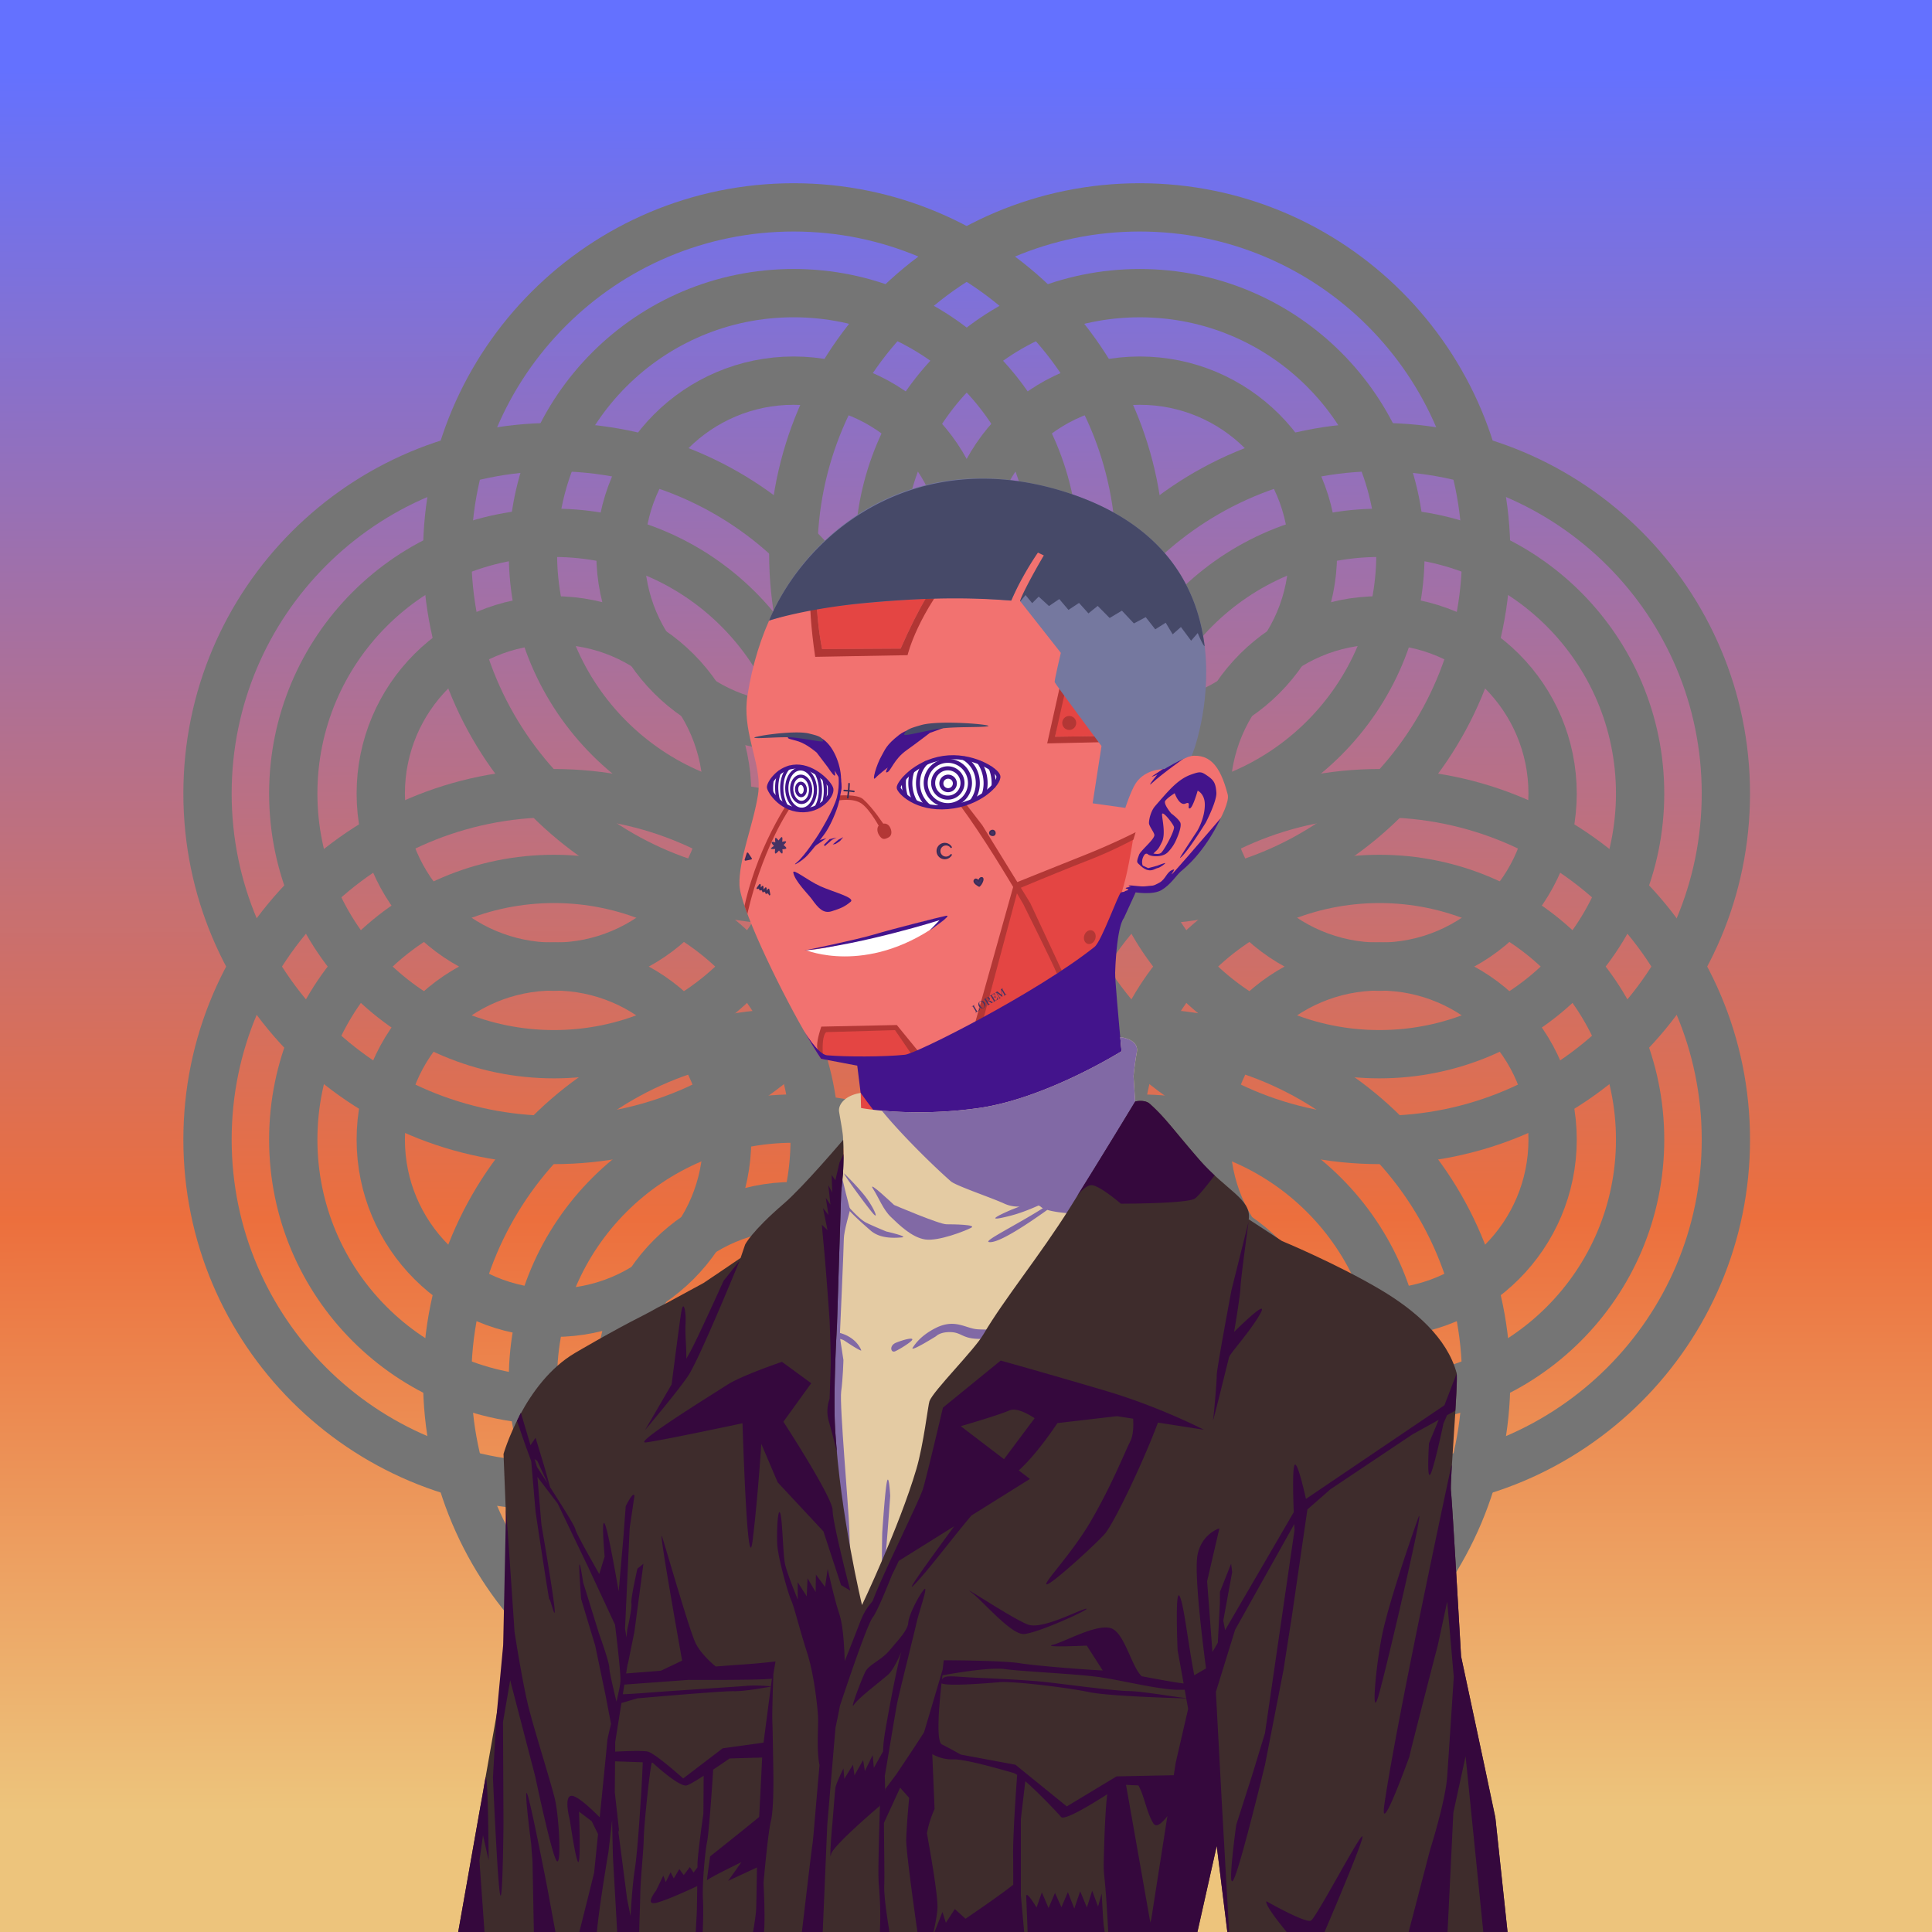 <svg xmlns="http://www.w3.org/2000/svg" viewBox="0 0 2400 2400"><rect x="0" y="0" width="2400" height="2400" fill="#333333" stroke="none"/><g id="bg"><g id="Morning"><defs><linearGradient id="skyback-linear-gradient" x1="2990.24" x2="2985.89" y1="-1523.56" y2="641.41" gradientTransform="matrix(-1 0 0 1 4188 1608)" gradientUnits="userSpaceOnUse"><stop id="skyback-c1" offset="0" stop-color="#6471ff"/><stop id="skyback-c2" offset=".66" stop-color="#ec6f3d"/><stop id="skyback-c3" offset="1" stop-color="#edc47c"/></linearGradient></defs><path d="M0 0h2400v2400H0V0Z" style="fill:url(#skyback-linear-gradient)"/></g><g id="C10" style="mix-blend-mode:hard-light"><path d="M257.77 1415.66c0-237.69 192.68-430.37 430.37-430.37s430.37 192.68 430.37 430.37S925.82 1846 688.14 1846s-430.37-192.66-430.37-430.34Z" style="fill:#12ddaa;fill-opacity:0;stroke:#757575;stroke-linecap:round;stroke-linejoin:round;stroke-width:60px"/><path d="M257.77 985.74c0-237.68 192.68-430.37 430.37-430.37s430.37 192.69 430.37 430.37-192.69 430.37-430.37 430.37-430.37-192.68-430.37-430.37ZM1283.2 1415.66c0-237.69 192.68-430.37 430.37-430.37s430.37 192.68 430.37 430.37S1951.25 1846 1713.57 1846s-430.37-192.66-430.37-430.34Z" style="fill:#12ddaa;fill-opacity:0;stroke:#757575;stroke-linecap:round;stroke-linejoin:round;stroke-width:60px"/><path d="M1283.2 985.74c0-237.68 192.68-430.37 430.37-430.37s430.37 192.69 430.37 430.37-192.69 430.37-430.37 430.37-430.37-192.68-430.37-430.37ZM364.3 1415.66c0-178.86 145-323.84 323.84-323.84S1012 1236.8 1012 1415.66 867 1739.5 688.14 1739.5 364.3 1594.51 364.3 1415.66Z" style="fill:#12ddaa;fill-opacity:0;stroke:#757575;stroke-linecap:round;stroke-linejoin:round;stroke-width:60px"/><path d="M364.3 985.74c0-178.85 145-323.84 323.84-323.84S1012 806.89 1012 985.74s-145 323.84-323.84 323.84S364.3 1164.6 364.3 985.74ZM1389.72 1415.66c0-178.86 145-323.84 323.85-323.84s323.84 145 323.84 323.84-145 323.84-323.84 323.84-323.85-144.99-323.85-323.84Z" style="fill:#12ddaa;fill-opacity:0;stroke:#757575;stroke-linecap:round;stroke-linejoin:round;stroke-width:60px"/><path d="M1389.72 985.74c0-178.85 145-323.84 323.85-323.84s323.84 145 323.84 323.84-145 323.84-323.84 323.84-323.85-144.98-323.85-323.84ZM473 1415.66c0-118.82 96.32-215.14 215.14-215.14s215.13 96.32 215.13 215.14-96.27 215.13-215.13 215.13S473 1534.47 473 1415.66Z" style="fill:#12ddaa;fill-opacity:0;stroke:#757575;stroke-linecap:round;stroke-linejoin:round;stroke-width:60px"/><path d="M473 985.74c0-118.81 96.32-215.13 215.14-215.13s215.13 96.32 215.13 215.13-96.27 215.14-215.13 215.14S473 1104.56 473 985.74ZM1498.43 1415.66c0-118.82 96.32-215.14 215.14-215.14s215.13 96.32 215.13 215.14-96.32 215.13-215.13 215.13-215.14-96.32-215.14-215.13Z" style="fill:#12ddaa;fill-opacity:0;stroke:#757575;stroke-linecap:round;stroke-linejoin:round;stroke-width:60px"/><path d="M1498.43 985.74c0-118.81 96.32-215.13 215.14-215.13s215.13 96.32 215.13 215.13-96.32 215.14-215.13 215.14-215.14-96.32-215.14-215.14ZM1415.81 2143.79c-237.69 0-430.37-192.69-430.37-430.38S1178.12 1283 1415.81 1283s430.37 192.69 430.37 430.37-192.68 430.42-430.37 430.42Z" style="fill:#12ddaa;fill-opacity:0;stroke:#757575;stroke-linecap:round;stroke-linejoin:round;stroke-width:60px"/><path d="M985.89 2143.79c-237.68 0-430.37-192.69-430.37-430.38S748.21 1283 985.89 1283s430.37 192.69 430.37 430.37-192.68 430.42-430.37 430.42ZM1415.81 1118.36c-237.69 0-430.37-192.69-430.37-430.38s192.68-430.37 430.37-430.37S1846.18 450.3 1846.18 688s-192.68 430.36-430.37 430.36Z" style="fill:#12ddaa;fill-opacity:0;stroke:#757575;stroke-linecap:round;stroke-linejoin:round;stroke-width:60px"/><path d="M985.89 1118.36c-237.68 0-430.37-192.69-430.37-430.38s192.69-430.37 430.37-430.37S1416.26 450.3 1416.26 688s-192.68 430.36-430.37 430.36ZM1415.81 2037.26c-178.85 0-323.84-145-323.84-323.85s145-323.84 323.84-323.84 323.84 145 323.84 323.84-144.99 323.85-323.84 323.85Z" style="fill:#12ddaa;fill-opacity:0;stroke:#757575;stroke-linecap:round;stroke-linejoin:round;stroke-width:60px"/><path d="M985.89 2037.26c-178.85 0-323.84-145-323.84-323.85s145-323.84 323.84-323.84 323.85 145 323.85 323.84-144.99 323.85-323.85 323.85ZM1415.81 1011.83C1237 1011.83 1092 866.84 1092 688s145-323.84 323.84-323.84 323.84 145 323.84 323.84-145.02 323.83-323.87 323.83Z" style="fill:#12ddaa;fill-opacity:0;stroke:#757575;stroke-linecap:round;stroke-linejoin:round;stroke-width:60px"/><path d="M985.89 1011.83c-178.85 0-323.84-145-323.84-323.85S807 364.14 985.89 364.14s323.85 145 323.85 323.84-144.99 323.85-323.85 323.85ZM1415.81 1928.55c-118.82 0-215.14-96.32-215.14-215.14s96.32-215.13 215.14-215.13 215.13 96.32 215.13 215.13-96.32 215.14-215.13 215.14Z" style="fill:#12ddaa;fill-opacity:0;stroke:#757575;stroke-linecap:round;stroke-linejoin:round;stroke-width:60px"/><path d="M985.89 1928.55c-118.81 0-215.13-96.32-215.13-215.14s96.32-215.13 215.13-215.13S1201 1594.6 1201 1713.41s-96.29 215.14-215.11 215.14ZM1415.81 903.12c-118.82 0-215.14-96.32-215.14-215.14s96.33-215.13 215.14-215.13 215.13 96.32 215.13 215.15-96.32 215.12-215.13 215.12Z" style="fill:#12ddaa;fill-opacity:0;stroke:#757575;stroke-linecap:round;stroke-linejoin:round;stroke-width:60px"/><path d="M985.89 903.12c-118.81 0-215.13-96.32-215.13-215.14s96.32-215.13 215.13-215.13S1201 569.17 1201 688s-96.29 215.12-215.11 215.12Z" style="fill:#12ddaa;fill-opacity:0;stroke:#757575;stroke-linecap:round;stroke-linejoin:round;stroke-width:60px"/></g></g><g id="person"><g id="Layer_1" data-name="Layer 1"><g id="DR02"><path d="M1233.75 607.69c-9.3-.15-18.39 0-27.19.06C1054 609.23 953 710.53 928.59 863.47c-3.41 21.35.1 40.92 4.44 59.44 5.31 22.61 11.86 43.67 8.56 64.56-6 38-24 80-23 112 .82 26 45.49 120.52 79.82 180.59 7.89 13.82 15.41 26.41 21.53 35.25l48.31 7.13s3.5 135.37 3.34 135.94c-2.62 9.82-27.16 19.71-59.62 51.09s-94.09 72.45-154.56 120.65c0 0-126.43 43.22-176.69 93.47s-32.18 256.78-33.75 325.1L594.38 2400h868.24l5.22-138.16 18.57-185 60.31 323.16h291.34l-61.65-415.12s29.47-306.6-35.53-353.6-153.47-66.4-153.47-66.4-106.63-68.76-124.47-87.35-59.47-52.72-59.47-52.72-4.86-42.31-11.19-104.62c-4.4-43.32-7.9-87.2-7-111.75 2.19-59.87.73-65.6 26-100.63 0 0 18.17 2.15 28.25-1.22s21.42-20.85 27.91-25.56c23-16.69 61.85-77.88 57.68-94-9.65-37.25-23.46-53.11-51.74-46.9 0 0 111.09-202.84-153.26-316.88-28.81-12.4-58.48-15.13-86.37-15.56Z" style="fill:#f27270"/><path d="M883.39 2335.27c-4.91 6.13 2.23-27.37 35.35-40.62 17.36-6.94 21.28-12.26 30.08-17.06 12.14-6.63 27-11.47 39.84-10.85 22.74 1.1-47.89 26.07-69.92 34.33s-29.85 27.31-35.35 34.2ZM1100.81 2266.41c-.88-.07-1.39.06-1.5.4-1.73 5.4 67.82 33.56 109.38 57.1 9.73 5.51-2.89 50.22 2.56 76.09h31.69c-8.7-36.85-15-73.54-22.13-79.34-12.14-9.87-106.81-53.31-120-54.25ZM1035.62 2318.22a4 4 0 0 0-1.24 1.81c-5.91 12.77-13 56.26-20.85 80h20.22c2.75-26.65 6.49-84.24 1.87-81.81Z" style="fill:#43148c"/><path d="M1471 744.31s-67.4 27.64-89 38.76c-26.79 13.8-52.07 26.21-52.07 26.21l-19.37 105.88 174-2.47c11.98-35.84 24.37-101.88-13.56-168.38ZM1775.44 1717.25c-10.44-8.53-27.69-18.75-49.63-17.06-36.66 2.82-156.29 91.47-147.12 215.56s92.72 125 120.22 125c22.4 0 66.68-33.47 79.34-43.38l-1.84-12.46s15.33-161.12-.97-267.66ZM653.31 1793c-13.2 75.71-6.74 184.12-6.4 240.34 19.08-16.62 35.78-47 40.28-102.56 4.32-53.55-11.78-100.9-33.88-137.78ZM1090.31 1837.34c-85.59 1.85-165.11 74.45-173.56 167.57-9 99.31 36.86 198 128.72 206.31s184.17-71.53 193.19-170.84c8.5-93.71-39.3-194.13-131.16-202.47a154.52 154.52 0 0 0-17.19-.57ZM1324.29 1076.41c-14.48.45-60.1 24.37-60.1 24.37l-13.53 46.44-21.07 76-15.8 54-75 36.36-25.87-36.5-92.72 1.72-1.25 15.53-1 18c.6.9 1.33 2.14 1.91 3l48.31 7.13s3.5 135.37 3.34 135.94c-2.62 9.82-27.16 19.71-59.62 51.09-12.22 11.81-29.44 25.38-48.31 39.81l16.42 69.23 18.31 116.38 205 2.9 108.18-105.37 182.81-130.38c-14.34-10.27-26.42-19.4-31.34-24.53-17.85-18.59-59.47-52.72-59.47-52.72s-4.86-42.31-11.19-104.62c-4.4-43.32-11.27-86.85-10.38-111.4 1.83-49.87-3.52-75.07 10.8-98 0 0 4.16-12.6 8-30.74s7.47-41.82 7.47-41.82l-11.07 5.26s-68 32.77-72.83 32.92Z" style="fill:#e44543"/><path d="M1073 1634s3.76 32.45 9.86 48.08c2.17 5.58 5.31 9.93 15.39 11.06s21.48-22.23 43.93-44.66c20.8-20.77 69-92.84 70-96.5 1.32-4.94-58.3 79.19-83.46 100.17-13.61 11.35-27.31 23.61-30.58 21.87-3.1-1.66-10.46-6.57-10.46-6.57ZM1434 1037.55c.25-3-6.58-11.07-6.7-15s2-14.38 7.25-20.73c1.91-2.3 10.08-11.62 12.44-14.26 10.2-11.35 19.76-20.68 32.19-25.2 12.09-4.4 13.25-3.81 21.21 1.69s9.78 9.59 10.62 20.29-13.13 37.53-13.13 37.53-24.81 40.09-32.07 43.94c-1.3.69 21.49-33.67 21.49-33.67s9.53-15.69 9.37-32.89c-.13-13.3-8.88-17.07-8.88-17.07s-6 21.54-9.83 22.08 2.45-9.49-5.28-6.07-13.44-12.83-13.44-12.83-8.94 5.58-11.68 9.42 7.4 15.74 7.4 15.74 8.37 6 11.11 11-4.56 20.84-4.56 20.84a50.3 50.3 0 0 1-10.93 16.43c-7.69 7.63-24.89 4.83-25.25 1.41s13 3.88 17.64-1.39 15.84-26.07 15.44-31.29c-.22-3-15.22-22.6-14.89-15.34.27 5.93 4.67 24-.11 33.76s-4.69 8.46-10.34 14.08-8.38-3.8-12.26 3.15c-4.25 7.63-.62 13.76-.62 13.76s-5.57-2.38-7.26-5.63c-1.09-2.09 1.65-8 1.84-8.84 1.14-5.22 18.75-18.88 19.23-24.91Z" style="fill:#43148c"/><path d="M1415.81 1074c0-.62 10.51 4.42 10.51 4.42l11.26-3s9.8-3.95 9.94-3.23-6.5 5.61-9.37 6.11-6.18 3.72-11.77 2.66-10.56-6.38-10.57-6.96ZM1010.74 1052.16l15.9-10.94-11.73 3.38M1024.48 1051.16l9-7.84 5.72-2.86-8.58 1.94-7 7M1034.44 1049l6.92-5.82 6.18-3.23-4.06 4.8-5.62 3.69ZM985.49 1084.05c1.73 10.4 18.78 27 22.94 32.82 8.1 11.37 14.43 18.45 24.89 15.08s15.5-5.19 23.3-11.65c6.31-5.22-20.57-11.84-37.22-19.23-15.8-7-34.91-22.99-33.91-17.02ZM1085.51 1945c1.73-21 7.18 19.43 7.18 19.43l5.75 89s20.42 42.79 30 60.73-33.81-24.7-40.65-42.53-4.26-36.72-4.26-36.72.25-68.97 1.98-89.91ZM1071.48 1458s0 39.9-.75 46.75-2-12.57-2.26-19.36S1067 1465 1067 1465ZM1474.32 939.55s-29.21 20.28-43.59 33.54c-7.7 7.09 9.19-14.34 8.88-12.61s-11.76 5.95-8 3.54 12.82-8.58 12.82-8.58 32.3-21 36.59-33.46-1.64 12.7-6.7 17.57Z" style="fill:#43148c"/><path d="M1516.65 1016s-7.91 9.61-41.19 47.87-14.41 15.5-17.23 16.17c-9.26 2.17-9.35 11.73-18.16 16.57s-7.56 3.1-17.06 4.36c-6.23.83-17.55-1.6-20.2-.91s2 1.88 2 1.88-4.74 0-6.28 1.18 7.74 1.29.12 3.49 11.26 1.8 11.26 1.8 22 3.73 33-2.74 18.64-18.45 23.54-22.76 29.01-22.59 50.2-66.91Z" style="fill:#43148c"/><path d="M1174.57 977.84c11.72 13.15 25.63 32.44 39.2 52.69 29.51 44 57.36 92.58 57.36 92.58s35.93 72 41.72 86.18l6.24-3.3-39.36-84.34-59.51-96.54-39-50.69ZM988.2 983.14s-44.81 58.66-63.35 142.2l1.6 4.63 2 5.39s17.88-87.73 64.46-148.06ZM1041.5 988.26s23.32-2 30.58 4.39c12.47 10.94 26.14 32.14 26.14 32.14l-5 4s-11.66-22.12-22.42-30.15c-11-8.21-30.42-4-30.42-4" style="fill:#b33735"/><path d="M1093.22 1024.48c4.2-2 7.78-2 10.74.93s5.78 11.58-.11 14.81-8.32 2.35-11.59-2.47-3.26-11.25.96-13.27ZM1328.23 889.43a8.65 8.65 0 0 1 8.65 8.65 8.65 8.65 0 0 1-8.65 8.65 8.65 8.65 0 0 1-8.65-8.65 8.65 8.65 0 0 1 8.65-8.65ZM1356.49 1155.85c3.75 1.23 5.57 5.94 4.07 10.51-1.5 4.57-5.76 7.28-9.5 6.06-3.75-1.23-5.56-5.94-4.06-10.51 1.5-4.57 5.75-7.29 9.49-6.06ZM1159.72 1686.56a12.91 12.91 0 0 1 12.92 12.92 12.92 12.92 0 0 1-12.92 12.92 12.92 12.92 0 0 1-12.91-12.92 12.91 12.91 0 0 1 12.91-12.92ZM1053.82 1686c6.29.61 10.83 6.86 10.14 14-.69 7.1-6.35 12.36-12.64 11.75-6.29-.61-10.83-6.86-10.14-14 .69-7.13 6.35-12.39 12.64-11.75ZM656.16 1778.84c-1 4.57-2 9.23-2.85 14.1 22.1 36.91 38.21 84.28 33.88 137.81-4.5 55.61-21.2 85.94-40.28 102.56 0 4.62.13 10 .06 13.85 23.41-16.51 44.77-49.34 48.31-115.07 3.36-62.45-14.81-114.44-39.12-153.25ZM1090.09 1832.31c-88.84 1.92-169.71 77.43-178.31 172.16-4.64 51.1 5 101.5 27.16 140.22 23.85 41.65 60.59 67.4 106.09 71.53 95.29 8.65 189.39-74 198.59-175.38 4.39-48.3-5.9-97.79-28.62-136.25-24.57-41.58-61.76-67.54-107.06-71.65a159.36 159.36 0 0 0-17.85-.63Zm.13 10a150.25 150.25 0 0 1 16.81.6c41.92 3.8 76.37 27.84 99.38 66.78 21.62 36.59 31.45 84 27.25 130.25-8.72 96-98.06 174.45-187.72 166.31-42.09-3.82-76-27.59-98.32-66.53-21.09-36.85-30.36-85.21-25.9-134.34 8.14-89.66 84.78-161.21 168.5-163.07ZM1728.34 1689.94a57.71 57.71 0 0 0-6.34.59c-47.11 7.25-158.64 91.68-153 226.35s103 133.95 128.34 134.65c22.9.64 73-32.69 83.1-39.53l-2.19-14.66c-12.66 9.91-56.94 43.38-79.34 43.38-27.5 0-111.06-.88-120.22-125s110.46-212.74 147.12-215.56c21.94-1.69 39.19 8.53 49.63 17.06-.67-4.36-1.26-8.87-2-13-10.04-6.77-26.32-15.09-45.1-14.28ZM1520.69 2187.75l1.22 10.44 106.09 41.37 27.75 160.44h10.84l-29.9-169.22ZM760.44 2205.66l-49.22 18.28L680.09 2400H691l29-167.28 42.34-16.53ZM1209.53 1277l50.33-179.69s49.18-19.79 86.85-34.82 64-28.68 64-28.68l-2.75 9.22a543.25 543.25 0 0 1-59.36 27c-35.37 13.79-83.82 34.14-83.82 34.14L1221 1268Z" style="fill:#b33735"/><path d="m1471.18 744.33-137.39 67-23.2 103.87 174.13-2.46-2.27 6.57-181.59 4.19 25.82-115.92 140.56-69.43ZM1020.25 1275.31l93.81-2 29.63 36.25-9.06 3.43-22.78-33.31-85.23 2.45s-6.12 1.22-4.39 29.8l-5.33-6.34s-5.9-2.59 3.35-30.28Z" style="fill:#b33735"/><path d="M990.12 1071c9.93-8.16 26.6-34.39 26.6-34.39s18.77-29.9 22.93-46.27 1.31-29 1.68-34.44c.44-6.46 5.37 18.09 3.86 25-2 9-1.88 15.25-7.89 30.08s-11.18 23-16.18 29.24c-2 2.48-10.44 13.85-17.73 21.92s-21.61 15.67-13.27 8.86ZM1095 939.12c4.44-7.67 5.49-13.41 22-26.28 15.68-12.21 44.66-9.46 56.23-10.93s-18 8.44-18 8.44-16.8 12.92-29.07 21.64c-15.47 11-19.17 25-23.59 27.14s.28-5.69.28-5.69-10.76 8-15.52 13.11 1.39-16.55 7.67-27.43Z" style="fill:#43148c"/><path d="M979.64 915.42c-4.14 2.76 7.07 3 16.31 7.19s18.58 12.29 18.58 12.29l13.75 18.1s6.06 9.35 8.17 10.4.27-6.2.27-6.2l8 12.87c.87-16.35-7.84-41.52-21.76-51.35s-39.18-6.06-43.32-3.3ZM1392.55 1108.56c-3.23 1.47-24.08 60.7-32.87 67.69-72 57.24-221 132.5-235.56 134-25.72 2.73-73.74 2.69-96.74.67-11.49-1-29-30.91-29-30.91 7.89 13.82 15.41 26.41 21.53 35.25l45 8.55 4.19 33.74s44.63 64.14 94.28 107.94c35 30.9 258.86 62.38 302.68 14.61-19.89-22-61.93-57.11-61.93-57.11-1.9-24.91-19.4-199.6-18.85-214.6 2.19-59.87 10.72-67.7 10.72-67.7l15.08-32.84s-15.31-.76-18.53.71ZM1776.16 1983.78l-35.63 28.69s25.18 108.54 34.88 189.47 10 116.51 12.53 159.5c.9 15.32 1 27.74.81 38.56h49.31l-59.5-400.66ZM645.31 1906.41c-.13-.32-.22-.2-.25.4-.44 10.38.56 71.16 1.6 109.72.05 2.07.12 2.79.18 4.66.18 10.32.3 20.07.13 27.5L594.38 2400h16.34l10.12-71.91 3.69-86.59 25-186.78c3 12 11.61 44.4 14.25 36.87 3.19-9.1-2.87-78.78-2.87-78.78s-13.57-101.64-15.6-106.4Z" style="fill:#43148c"/><path d="M1743.68 1954.25c-18.38 66.37-35.18 93.34-34.61 112.47s32.41-34 32.41-34l31.56 38.87 20 28.32-16.65-115.11s1.48-14.57 2.89-35.94c2.78-42 6.13-117.27 3.27-147.6-.15-1.98-20.49 86.63-38.87 152.99ZM1052 1897.57c-1.59-1.43-10.55 93.73-10.55 93.73s.54 6.57-10.69 49c-8.66 32.71-25.88 50.2-25.88 50.2s-60.33 55.73-67 58.55c-25.38 10.76-95.6 6.88-113.88 6.83-11.11 0 16.76 6.5 43.65 11 22.77 3.79 88.06-6.67 88.06-6.67s75.12-67.44 75.94-76.5c5.67-23 12.81-51.43 12.81-51.43s6.42-67.3 7.15-89.84c.11-2.83.61-44.67.39-44.87ZM1487.88 1835.47c-2.65.31-19.51 144.65-19.5 144.65l10.18 71.07 6.82 36 1-10.28 60.34 323.09h2.12L1537 2290.81l-3.41-39.62s-47.85-352.78-45.5-406.19c.27-6.68.16-9.58-.21-9.53Z" style="fill:#43148c"/><path d="M1487.5 1497.22c-16.36 9.46-42.72 27.26-79.66 54.31-55.43 40.61-128 100.09-128 100.09l-79.22 79.66s-86.85-1.56-100.41-.84-97.09-1.6-97.09-1.6L994 1662.5 971.81 1543c-2.79 2.17-5.77 4.46-8.69 6.69L983 1659.28l11.72 78.91 103.69 2 107.46 2 55.13-58.69 33.53-31.84 124.85-95.82 46.72-32.9 32.9-17.6c-3.89-2.75-8-5.55-11.5-8.12Z" style="fill:#b33735"/><path d="m995.1 1730.34-169 194.26-50.41 51-1.92 15 60.77-62.6 167.7-192s-7.14-5-7.14-5.66ZM1207.84 1731.83l74.65 88.11 96.51 117.44 54.41 60.16-2.06 17.27-60.83-71.72L1200.63 1738s7.21-5.49 7.21-6.17Z" style="fill:#b33735"/><path d="M1497.41 1845.75c-6.11 3.26-31.57 69.28-31.57 69.28l-37.12 78.41s-33.06 106.28-47.63 114.72c-40.64 23.52-47.36 26.68-95.75 32.15-5.17.59-17 1.88-17 1.88s-64.61 6.58-86.43 3.56c-24.57-3.4 24.43 29.71 77 38.44s105.34 16.4 105.34 16.4-9.72 111.88-9.47 165.63c.08 17.45 36-19.83 32.16-.81-1.25 6.24-9.36 21.19-17.16 34.59h92.84l5.22-138.16 18.57-185 11.71 62.74-4.84-46.78-2-137.15s-4.31-15.26-1.84-16.91 11-89.33 8.91-92.81a.65.65 0 0 0-.94-.18ZM770.84 1888.94c-2.37.64-3 26.25-3 26.25s-9.33-27.81-10.53-25.57 4 15.21 5.75 34.54 1.13 42.75 1.13 42.75l-4.38 52.71-7.37 57.22s-8.59 138-21.47 219.25c-9.43 59.46-19.39 91-24.09 103.91H764c0-.74.14-1.12.19-1.94 1.6-29.92 1.45-49.75 4.25-94.53s.86-78.34 1.71-95.37 9.1-109.85 9.1-109.85 16.45 64.87 17.34 41.22-13.78-135.81-13.78-135.81 10.8 35.41 5.53 2.94c-2.57-15.85-11.75-97.66-15.53-113.57-.81-3.09-1.42-4.3-1.97-4.15ZM1134 1673.81c1.36-4.6 9.4-14.36 27.74-23.81 24.63-12.68 37.69.46 53 1.32s35.1-.28 66.81-3.63 39.39-7.36 94.92-14.3c45.13-5.64 99.71-23.76 99.38-21.93s-29.7 17.3-100.72 29.27c-12.6 2.12-44.42 9.11-83.74 14.73s-51.21 7.66-73.55 7.77-22.69-7.78-36.29-8.39-19.75 3-19.75 3M1070.63 1681.58c1.83-8.51-7-18.93-24.34-24.86s-25.64 4-44 3.4-13.5-3.12-37.82-6.46-35.28-9.36-77.88-16.3c-34.62-5.65 75.3 24.45 80.54 25.42 34.74 6.39 23.32 5.16 40.46 5.27s16.13-4.83 26.56-5.44 15.15 3 15.15 3" style="fill:#43148c"/><path d="M1233.75 607.69c-9.3-.15-18.39 0-27.19.06-74.16.72-136.08 25.08-183 67.44-19.43 50.12-2.31 131.09-2.31 131.09l97.59-.56c23.29-52.87 40.47-80.63 63.69-108.25 36.65-43.59 83.34-66.67 125.13-78.88-24.84-8.38-50.03-10.53-73.91-10.9Z" style="fill:#e44543"/><path d="M1307.84 618.54c-41.83 12.2-88.61 35.27-125.31 78.93-23.22 27.62-40.4 55.38-63.69 108.25l-97.59.56s-17.17-81.1 2.33-131.21q-5.76 5.2-11.22 10.75c-5.61 18.44-10.67 56.32.3 130.12l114.75-2.06S1139.5 761.77 1192 702c24.12-27.47 67.27-61.43 129.94-77.92-.61-.27-1.16-.54-1.78-.81-4.1-1.8-8.16-3.33-12.32-4.73Z" style="fill:#b13634"/></g></g><g id="Black-Short"><path d="m1391.62 1288.38 1.6 17.5s-93.62 58.6-177.1 70.53-146.5 0-146.5 0l-.46-18.72c-18.2 2.82-27.82 13.39-26.88 22.81.21 2.07 4.42 24.47 4.84 30.87a424.07 424.07 0 0 1 0 46.6l-39.94 34S886.83 1598 802.41 1640.5c-38.53 19.41-83.6 46.06-83.6 46.06-63.21 37-88.34 124.56-88.34 124.56l6.47 161.88-12.35 144.41L574.66 2400h910.56l25.07-135.27L1525 2400h342.31l-15.12-142.09-42.19-197.44s-11-191.77-12.47-203.69 9.46-136.29 6.94-145.5c-27.55-100.62-203.94-150.28-203.94-150.28s-184.29-137.88-186-142.53-6.38-81.66-6.38-81.66 1.16-13.63 4.07-29.9-20.59-18.54-20.6-18.53Z" style="fill:#e4cba3"/><path d="M1105.86 1858.32s-6.29 90.35-8.78 101.92-1.17-55.65-1.17-55.65 3.36-52.27 5.85-63.84 4.1 17.57 4.1 17.57ZM1048.92 1457.86s18.86 18.46 27.85 30.93 15 26.69 8.08 19-39.02-51.39-35.93-49.93ZM1419.51 1423.06l-4.73-4.37-.13.08a1 1 0 0 1-.17-.26c-1.74-4.65-6.38-81.66-6.38-81.66s1.16-13.63 4.07-29.9-20.56-18.57-20.57-18.56l1.6 17.5s-93.62 58.6-177.1 70.53a526.49 526.49 0 0 1-120.68 3.25c18.9 23.36 56.41 61.92 85.75 87.81 6.21 5.48 50.53 20.39 66.12 27.56a40.58 40.58 0 0 0 19.19 3.77q-5 2-9.68 3.79s-45.06 18.86-1.22 7.53c9.24-2.39 20.39-6.29 34.57-12.64a10 10 0 0 1 3.11 1.93 11.14 11.14 0 0 0 2.24 1.47c-33.73 21.32-73.72 40.62-67.1 42 10.33 2.14 42.34-18.3 72.57-39.91 14.12 4.17 43.26 6.44 74.6 4.35 34.5-2.3 80.12-15.09 106.79-35.5-27.36-20.9-52.5-40.19-62.85-48.77ZM1045.91 1492.36c-8.28-14 16.08 18.82 29.22 26 6 3.27 25.77 11.41 25.77 11.41s29.06 6.62 19.15 7.39-26.91 1.6-38.58-8.56-29.47-25.94-35.56-36.24ZM1134 1673.81c2.74-3.93 9.4-14.36 27.74-23.81 24.63-12.68 37.69.46 53 1.32s35.1-.28 66.81-3.63 39.39-7.36 94.92-14.3c45.13-5.64 69.68-4.63-1.34 7.34-12.6 2.12-44.42 9.11-83.74 14.73s-51.21 7.66-73.55 7.77-22.69-7.78-36.29-8.39-18.65 5-18.65 5-34.08 21.32-28.9 13.97ZM1069.84 1677.32c-.76-2.23-6.16-14.67-23.55-20.6s-25.64 4-44 3.4-8.9 1.43-37.83-4.26-28.88-7.38-77.87-18.5c-34.2-7.77 75.3 24.45 80.54 25.42 34.74 6.39 23.32 5.16 40.46 5.27s16.13-4.83 26.56-5.44 15.15 3 15.15 3c5.76 3.92 21.3 13.93 20.54 11.71ZM1133.32 1664c-.37 2.7-16.5 12.61-21.6 14.71s-7.51-7.2 1.5-10.81 20.48-6.63 20.1-3.9Z" style="fill:#8169a5"/><path d="M1084.52 1476.76c7.27 11.3 12.41 25.68 22.26 35.1s25.68 25.25 42.37 27.82 50.08-10.7 57.36-14.56-21.83-4.28-30.82-4.28-65.06-24-65.06-24-33.81-32.07-26.11-20.08ZM1044.33 1453.57c1.68 11.77 11.76 49.31 11.76 49.31s-7.84 26.89-7.84 35.86-5 121.59-5 121.59l4.48 29.13s-.56 23-2.8 39.23 9.52 146.8 10.08 170.89 2.8 62.2 3.36 71.16-45.94-362.52-45.38-380.45 29.65-148.49 31.34-136.72Z" style="fill:#8169a5"/><path d="M1328.78 1500.8c-36.75 58.63-80.87 112.14-107.28 157-11.59 19.71-62 69.66-66.86 82.75-1.73 4.62-7.29 53.93-16.35 84.55-21.31 72.07-67.47 168.73-67.47 168.73s-27.07-112-33.37-218.21c-2.71-45.73 2.22-128.41 2.22-128.41l5.27-166.11 2.22-23.12s.53-8 .64-18.64-.37-23.37-.37-23.37-49.31 58.2-73.81 79.28c-40.46 34.82-48 50.84-48 50.84l-5.62 16.56c-8.35 5.89-46.16 31.21-46.16 31.21L827.53 1619c-2.15 1.07-7.52 3.79-10.53 5.29-6.17 3.51-12.25 6.84-18.12 9.8-38.85 19.57-84.3 46.45-84.3 46.45-63.74 37.34-89.09 125.61-89.09 125.61l6.51 163.22L619.57 2115l-50.36 285h918.24l24-107 13.17 107h348.1l-15.25-143.29-42.47-199.1s-11.07-193.39-12.57-205.41 9.54-137.43 7-146.72c-12-43.81-52-78-93.53-102.79-54.69-32.57-123.46-61.09-123.46-61.09l-41.44-27.07c0-.06.37-.48.38-.53 2.76-24.88-28.63-35.35-62.19-74.12s-41-50.76-60.73-68.6c-6.54-5.9-18.22-3-18.22-3s-40.48 67.12-81.46 132.52Z" style="fill:#3e2c2c"/><path d="M628.45 1875.89c-.63-18.78 10.72 151.24 10.72 151.24s9.53 61.93 17.27 92.89 27.39 92.29 32.75 114.33 8.48 84.4 2.38 77.4-26.8-105.39-26.8-105.39l-31-119.09-8.93 51.81.59 126.82s-.89 102-4.16 87.53-8.93-145.28-8.93-145.28l4.16-73.24 8.56-91.26s3.57-162.34 3.39-167.76ZM1803.24 1819.34s-68 314.87-83.48 422c-6.8 47 32.82-64.46 31.48-60.28-4.38 13.68 35-137.9 35-137.91l11.51-53.63 8.19 93.59s-6 92.47-8.19 123.66-21.34 91.42-21.34 91.42L1749.89 2400h48.31l7.21-148.3 15.19-70 22 218.26h30.13l-15-140.49-13-62.61-29.73-139.25s-11.07-193.39-12.57-205.41c-.4-3.19.12-14.8 1-29.71ZM603.34 2208a5.61 5.61 0 0 0-.44 1.45l-1.61 9.1c-.31 2.4-.38 3.47-3.65 21.12-.39 2.1-.73 3.76-1.17 6.11L569.21 2400h32.65l-6.27-88.65 4.41-31.45 7 31s-.58-105.9-3.66-102.9Z" style="fill:#35083d"/><path d="M654.33 2227.37c-3.11-3.2 5.54 63.37 5.54 63.37l1.64 21.56 1.67 87.7H690l-9.83-53.32s-20-103.72-25.06-117.7a5.15 5.15 0 0 0-.78-1.61ZM1692.22 2281.13c-4.77 1-57 100.78-63.69 104.69-6.47 3.78-55.43-24.05-55.43-24.05-1.36 4.43 12.33 22.46 25.24 38.23h47.05c11.88-27.85 50.96-119.77 46.83-118.87ZM1761.31 1886.86c12.43-35.31-41.26 196.22-49.83 222.69s-1.56-49.05 7-85.65 28.04-94.99 42.83-137.04ZM1034.29 1876c0-16-61.13-109.86-61.13-109.86l34.55-47.84-36.32-26.58s-50.17 17-67.88 28.47-118.17 73.41-101.34 71.64 120.2-23.8 120.2-23.8 6 199.58 12.64 145 10.69-119.46 10.69-119.46l20.37 47.84 56.83 60.94 21.9 66.71 11.42 6.86s-21.93-83.99-21.93-99.92ZM1207.45 1978.78c13.24 9.93 47.87 51.06 63.82 51.06s87.75-33 77.65-31.38c-8.47 1.34-53.72 26.06-71.8 19.68s-88.81-53.72-69.67-39.36ZM1551 1517.81l-21.28 85.1s-18.24 97-18.24 105.47-3.34 47.42-4.55 55.32 18.54-72.64 19.75-77.51 26.75-32.52 38.91-54.4-32.53 22.79-32.53 22.79 7.6-44.68 7.91-55.32 10.03-81.45 10.03-81.45ZM898.87 1591s-30.76 68.16-40.41 86.26c-1.33 2.48-3.37 6.16-5.9 10.64.3-14.2-1.68-29.77-.95-43.24.88-16.27-2.64-30.78-5.28-15-2.09 12.56-9.17 67.8-12 90-15.87 27.47-33.18 57-33.18 57s39.81-47 53.69-67.56 63.94-143 63.94-143Z" style="fill:#35083d"/><path d="m1809.42 1706.42-15.1 39.24-172 116.34c-3.73-16.57-11.16-47.16-14.17-42-2.62 4.53-1.88 36.32-1 58.53L1521.89 2025l-2.27-11.8 11-60.2-1.27-10.53-13.89 34.95-.13 14.74-2.49 48.47-6.72 11.54-6.59-87.92 15.26-65.7s-21.66 6.49-27.07 32.46 10.49 141.55 10.49 141.55l-14.63 8.5c-8.2-42.44-12.8-87.66-18.13-98.13-6-11.81-2.58 67-2.58 67l7.5 41.37c-14-1.81-33.69-5.56-52.06-9-12.93-11.73-21.5-55.38-39-59.89-18.61-4.79-56.37 17-71.26 20.74s42 1.07 42 1.07l19.79 30.89c-21.3-1-81.26-5.54-103-9-23.15-3.66-94.44-3.66-94.44-3.66l-1.39 11.44c-4 13.48-14.49 49.17-23.11 78-11 17.45-34.74 52.63-34.74 52.63l-13.38 17.84-.29 3.53c0-6.44-.08-13.32-.41-19.67 0-.16.06-.33.09-.48 1.8-9.34 12.58-76.17 15.45-90.54s20.48-83.71 23.72-98.44 15.81-49.58 9.34-42-18.68 31.26-19.4 41-12.58 21.56-23 34.13-25.51 17.61-30.18 26.59-20.12 49.94-14.37 41.32 31.26-27.67 42.4-37.37c5.74-5 12.34-18.51 16.51-28.3-6.79 23.73-16.89 80.14-19.75 96.92-3.23 19.05-2.87 26.59-2.87 26.59l-11.5 20.48-1.44-15.81-9.7 19.76-2.15-13.65-10.78 19-1.8-13.29-10.78 17.6-1.07-12.93s-9.34 18.68-10.06 24.43-3 36.63-3.89 45.73c-1 9.79-3.66 47.33-1.5 36.55s60.36-60 60.36-60l.43-2.63c-.81 28.85-2.73 85.08-1.5 99.26 1.44 16.53 2.5 37.74 1.42 57.14a26 26 0 0 0 .13 2.74h11.75c-2.28-13.89-7.06-44.2-6.49-57.7.54-12.73-.35-54.66-.35-77.92l20.08-43.67 11.23 12.64c-2 20.29-3.35 41.57-3.67 50.87-.43 12.46 8 74.15 13.93 115.78h20c2.93-13.17 5-25 4.92-31.67-.16-16.72-7.44-59.23-13.11-90.95a129.11 129.11 0 0 1 9.48-30.19l-2.86-68.21a50.3 50.3 0 0 0 26.44 6.61c15-.6 63.74 13.83 74.56 16.83a19.9 19.9 0 0 1 4.44 2.43c-.65 8.88-5.6 76.27-5 102.2.16 7.53.11 22 .13 34.19-17.39 14-59.28 42.26-59.28 42.26l-13.27-12-11.12 17-4.26-13.39s-6.08 15.71-9.89 24.83h111.43l-4.13-45.44v-95l5.52-46.83c16.63 14.37 40 39.15 44.4 44.4 4 4.8 36.29-14.67 57.4-28.21-1.23 9.28-2.76 28-3.91 66.09-1.45 48.19.27 11.32 5.09 105h110.84l24-107 13.17 107h2.18l-9.2-163.14-7.22-135.07 23.89-77.24 73.47-131.2c.21 4.38.36 7.07.36 7.07l-36.76 252.71-15.77 51.61-19.9 62.16s-12 86.17-3.07 67.59 38.74-141.93 38.74-141.93l22.94-117.53 10.85-69.64 18.92-130.24 28.61-25.06 55.28-37 47-31.42 32.21-17.84-12 28.93s-3 45.12 1.45 39 16.48-63.43 16.48-63.43l4.45-10.28 10.27-5.7c1.37-22.25 2.34-41.51 1.58-45.9Zm-561 367c21.33 3 92.62 6.09 120 10.36s56.06 11.58 83.48 14.62a122.51 122.51 0 0 0 19.75.62l1.9 10.49c-14.83-1.57-55.8-8.72-71.48-8.82-17.14-.11-79.24-8.53-102.34-11.08s-54.89-4-88.08-5.53c-28.49-1.33-37.81-3.71-41.47 2.09q.32-2.65.6-5c7.22-1.35 57.88-10.58 77.68-7.75Zm13 118.81-67.91-12.63s-12.62-7.2-23.44-12.61c-7.36-3.68-3.6-48-.45-75.92 7.25 4 57.51-.12 72-1.44 15.84-1.43 84.64 6.64 111.27 12.37 22.33 4.8 101.79 7.35 120.7 7.78l2.36 13-15.41 66.77-2.45 15.69-71 1.43-61.88 37.33Zm168.85 191-1.29 5.05-30.2-171.07c3.73.22 9.2.51 15.37.72 7.18 12.27 10 33 18.41 46.88 3.86 6.37 10.88-.16 17.6-8.75ZM959.44 2138.28c-.41-9.44.64-41.06 1.28-58.52 1-6.3 2.65-15.85 2.65-15.85s-19 2.32-38.9 3.65c-5.43.36-18.81 1.37-35.39 2.63-7.21-6-20-17.94-25.49-30.13-7.82-17.43-33.76-107.79-40.87-130.41-6.61-21 24.64 153.24 24.64 153.24l-26.45 12.58c-23.17 1.8-41.39 3.23-43.11 3.37l1.93-12.09.19.43 8.15-40.07 11.21-84.56-7.47 6.11s-8.49 37-7.47 43.13-5.1 32.26-5.1 32.26l-1 10c-.56-3.36-1.16-7-1.81-10.94l5.76-124.72 5.91-40.11c-1.23-6.84-10.81 12.77-10.81 12.77l-3.09 41-5.65 64.81c-5.52-31.65-11.49-63.86-15.07-77.12-1.51-5.58-2.54-7.86-3.21-7.91-2.91-.19.81 41.85.81 41.85l-6.65 21.61c-12.49-21.91-29-51.35-29.64-55.48s-17.89-31.33-31.45-52.38l-6.73-24.17-11.29-37.26-6.3 9.29-12-40.38-4.84 10.17 10.74 31 7 19 5.38 62.92s17.16 114.49 17.16 109 8.69 32 6.21 8.8-16.1-101.8-16.1-101.8l-5-59.33 25.26 33.24 37.63 78.36 33.54 71.95c3 24.45 7.23 61.59 6.73 70.32-.27 4.71-2.34 14.39-4.91 25.3-2.75-11.14-8.93-36.86-8.93-42.25 0-6.93-12.77-42.31-12.77-42.31l-19.69-63.46s-4.11-27-4.74-21.88 2.18 42.31 2.18 42.31l17.51 58 12.77 61.27 6.89 36c-2.52 10.22-4.49 18.6-4.7 21.52-.32 4.5-5.05 51.89-9.33 94.51-9.49-9.62-26.85-26.15-34.56-26.71-10.9-.78-2.53 30.33-2.53 30.33s7.9 54.48 10.74 51.79.63-62.53.63-62.53l15.79 12 7.83 16-4.91 48.21-18.31 73.36h21.8c2.74-31.76 14.37-99.55 14.37-99.55l4.54-39.39c.39 21.85 1 45.63 1 45.63l5.3 93.31h27.42c0-12.06.89-28.17 1.17-44.21.44-25.1 4-53.27 4.41-72.2.43-18.61 7.19-82.62 9.92-94h1s33.44 31.15 42.67 28.26c3.43-1.07 11.88-6.22 20.83-11.94l-.34 46.8s-7.35 51.75-7.35 63v4c-2.39 3.12-4.84 6.43-4.84 6.43l-4.66-6.81-7.52 10-5.55-7.52-6.86 11.67-3.94-7.7L827 2338l-3-8.06-9.13 18.8s-14 17.65-.72 15.23c10.76-2 41-15.86 52-21-.24 15.73-.53 31.87-.53 31.87l-1.35 25.16h8.66c.53-13.3.94-29.22.29-40.34-1.15-19.56 2.87-61 5.17-71.91 2.14-10.17 6.07-65.67 7.56-89.47 10.38-6.92 20.42-13.86 20.42-13.86l40.4-1.14s-2.12 44.72-3.73 73.81c-13.08 11-60.89 49-60.89 49s-2.77 18.7-4 29.67c0 0 2.61-2.1 13.32-7.72s29.53-14.78 29.53-14.78l-16.47 23.22 35.82-16.69c-.43 22.64-.75 47.22-1.07 52.7-.41 7-2.43 19.33-3.81 27.51h13.61c1.71-17.39-.57-61-.57-61s5.17-60.57 9.21-77.3 2.9-63.44 2.9-63.44-.62-46.71-1.18-59.98Zm-292.36-315.91-3-9.89 3.38 2.34 12.89 28c-7.49-11.67-13.27-20.45-13.27-20.45Zm129.09 411c-.88 11.89-4 65.62-7.5 88.08-2.55 16.23-4.39 40.51-5.39 58.71l-4.28-21.25s-5.66-43.89-11.16-85.85a31.52 31.52 0 0 1 1.21 3c.7 2.07-6.35-57.43-5.33-50l.31-38.09 34.44 1.19c-.31 7.29-1.47 33.76-2.3 44.23Zm152.33-68.57-50.73 7-49.07 37.47s-35.2-31.74-44.43-33.47c-7.39-1.39-31-.31-40.11.17l.09-11.92 7.71-48.48 19.73-5.81s105.65-9.32 120-8.93c13.13.36 41.16-4.8 45.91-5.7Zm9.14-69.92c-3.2-.34-17.31-1.72-29.61-.7-14 1.17-92.06 6.22-107.6 7.39-14.55 1.09-36.93 2.86-46.74 3.08l1.92-12 79.77-5.84s93 .54 103.52-1.55Z" style="fill:#35083d"/><path d="m1368.55 2352.16-4.51 16.3-7.28-19.76-6.59 20.83-8.35-20.14-7.28 21.52-8-20.48-8 18.75-8-17.71-8 18.75-8.32-19.44-6.58 18.75s-13.18-22.22-12.83-13.55c.29 7.23 1.2 29.91 1.73 44h95.74c-.65-4.53-1.16-7.81-1.42-10-.58-5.9-2.31-37.82-2.31-37.82ZM1375.1 1728.23c-65.56-19.49-132-38.09-132-38.09l-71.76 58.47s-19.49 83.27-24.81 101c-4.14 13.83-52 110.16-62.28 138.79-4.12 6-9.35 9.52-16.5 28.34-3.82 10-11.08 28.68-18.41 46.73-.66-21.12-2.11-45-7-59.44-5.57-16.62-14.19-54.92-14.19-54.92l-3.23 22.24-11.38-15.35-.31 21.61-10.07-17-1 22.41-11.24-17.6.08 21.58s-13.29-32.3-15.85-44.35-3.12-55.9-6-63.09-4.4 21.6-3.66 38.28 13.74 62.4 17.41 70.25 10.77 37.37 19.48 64.13 13 66.18 13.78 79.51c.74 12.16-2.15 42.63 1.91 61-4.07 43.75-7.53 89.51-8.66 97.07-1.66 11.07-8.62 70.75-13.27 110.17H1022l5.68-133.43 10.21-120.39c1.95-8.91 3.81-18.12 5.45-27 9.91-29.8 34.13-101.48 40.81-110 5-6.39 15.85-32.48 23.88-52.74 5-9.8 8.39-17.38 8.39-17.38l68.88-43.03c-35.41 48.12-62.47 86.06-49.07 72.07 18.59-19.41 45-55.22 70.55-85.49l72.64-45.4-13.86-10.57c18.2-16.58 36.36-41.44 48-58.78l73.9-8.61 20.16 3.14c.56 9 .27 20.42-3.52 28-7.14 14.19-23.22 55-49.13 99.44-23.8 40.81-60.92 78.7-54.53 78.36s59.55-48.87 71.65-62.34c11.34-12.61 48.46-90.41 66.35-138.63l57.1 8.89s-54.88-28.36-120.44-47.85Zm-127.88 84.41-53.74-41s46.07-13.29 60.25-19.49c8.47-3.71 22 3.35 31.52 9.62-8.73 11.69-22.39 29.92-38.03 50.87ZM1047.72 1433.5a73.2 73.2 0 0 1-4.84 10.44l-5.13 22.22-4.66-6.6.75 21.72-4.9-9 2.68 24.16-5.84-8.53 3.41 21.46-6.85-8.78 5.63 27.6-7.06-6.85s1.44 16.1 3.15 34.41 6.35 79.8 6.6 86.87 1.66 42.73 1.37 52.13-1.47 42.87-1.47 42.87a45.07 45.07 0 0 0-1.15 27.29c2.65 9.64 7.19 25.91 10.37 39.56-.87-9.59-1.74-19.2-2.31-28.78-2.71-45.73 2.22-128.41 2.22-128.41l5.25-166.13 2.22-23.12s.55-8 .65-18.62c.03-2.71-.06-3.21-.09-5.91ZM1416.84 1367.59a29.66 29.66 0 0 0-6.65.75S1375.3 1426 1338 1485.81c4.23-5.42 11.17-13.18 17.5-13.53 9.63-.53 36.91 23 36.91 23s82.88 0 92-6.44c4.37-3.08 14.81-16.13 24.47-28.78a251.15 251.15 0 0 1-19.72-20.18c-33.56-38.77-41-50.76-60.75-68.6-3.28-2.95-7.83-3.69-11.57-3.69Z" style="fill:#35083d"/></g><g id="Layer_1" data-name="Layer 1"><g id="Hypnotized"><path d="M1116.42 978.74c1 5.25 21.49 27.22 61.13 23.88s64.48-29.69 62.62-38.54c-1.65-7.83-33-27.84-68.35-22.59s-56.35 31.99-55.4 37.25ZM955.19 978.18c.69 4.72 14 26.42 38.87 28.27s40.07-18.23 38.74-26.2c-1.17-7.06-21.25-28.36-43.39-28s-34.91 21.22-34.22 25.93Z" style="fill:#fff;stroke:#43148c;stroke-linecap:round;stroke-linejoin:round;stroke-width:5px"/><path d="M1169.4 973.2a8.39 8.39 0 1 1 8.39 8.39 8.39 8.39 0 0 1-8.39-8.39Z" style="fill:#43148c;fill-opacity:0;stroke:#43148c;stroke-linecap:round;stroke-linejoin:round;stroke-width:5px"/><path d="M1159.22 973.07a18.23 18.23 0 1 1 18.22 17.79 18 18 0 0 1-18.22-17.79Z" style="fill:#fff;fill-opacity:0;stroke:#43148c;stroke-linecap:round;stroke-linejoin:round;stroke-width:5px"/><path d="M1149.93 972.72a27.51 27.51 0 1 1 27.51 27.43 27.47 27.47 0 0 1-27.51-27.43Z" style="fill:#fff;fill-opacity:0;stroke:#43148c;stroke-linecap:round;stroke-linejoin:round;stroke-width:5px"/><path d="M1153.11 1000.87a36.87 36.87 0 0 1-12.75-27.93c0-10 3.43-18.54 9.91-25.21M1198 942.17c10.43 6.56 16.66 17.57 16.66 30.77a36.81 36.81 0 0 1-6.76 21.32M1136.55 995.28a46.62 46.62 0 0 1-3.39-36.88M1216.68 947.35a46.29 46.29 0 0 1 7.67 25.59 44.06 44.06 0 0 1-2.18 13.8M1124.87 988a55.58 55.58 0 0 1-2.07-15.08 40.06 40.06 0 0 1 .35-5.29M1230.84 954.53a49.94 49.94 0 0 1 3.49 18.41 25.2 25.2 0 0 1-.19 3.7" style="fill:#fff;fill-opacity:0;stroke:#43148c;stroke-linecap:round;stroke-linejoin:round;stroke-width:5px"/><path d="M1000.38 980.33c-.26-4.23-2.89-7.5-5.87-7.31s-5.18 3.78-4.92 8 2.88 7.5 5.86 7.3 5.19-3.77 4.93-7.99Z" style="fill:#43148c;fill-opacity:0;stroke:#43148c;stroke-linecap:round;stroke-linejoin:round;stroke-width:4px"/><path d="M1006.93 979.78c-.55-9-6.25-15.91-12.73-15.49s-11.28 8-10.73 17 6.24 15.91 12.72 15.49 11.29-8.03 10.74-17Z" style="fill:#fff;fill-opacity:0;stroke:#43148c;stroke-linecap:round;stroke-linejoin:round;stroke-width:4px"/><path d="M1012.89 979.07c-.85-13.84-9.47-24.54-19.25-23.9s-17 12.37-16.17 26.2 9.46 24.54 19.24 23.9 17.03-12.37 16.18-26.2ZM1013.82 1002.75c3.76-6.35 5.8-14.78 5.24-23.88a42.52 42.52 0 0 0-5.23-18.8" style="fill:#fff;fill-opacity:0;stroke:#43148c;stroke-linecap:round;stroke-linejoin:round;stroke-width:4px"/><path d="M980.24 953.18c-6.34 6.43-9.74 16.75-9 28.8a43.84 43.84 0 0 0 5.55 19.19M1023.55 996.38a58 58 0 0 0 1.64-17.91 59.59 59.59 0 0 0-1.65-10.75M968.22 959.42a56.05 56.05 0 0 0-3.23 23 55 55 0 0 0 2.18 12.51M1030.18 988.91a107.55 107.55 0 0 0 .07-13.17M959.28 968.61a61.41 61.41 0 0 0-.72 14.2c.11 1.67.12 1.74.33 3.37" style="fill:#fff;fill-opacity:0;stroke:#43148c;stroke-linecap:round;stroke-linejoin:round;stroke-width:4px"/></g></g><g id="Skin-Head"><path d="m955.34 771 19-6s27.26-9.44 105.38-16.4c74.24-6.61 116.51-7.73 176.33-2.46 0 0 19.94-45.13 30.36-59.29s11.33 2.65 11.33 2.65l-30.2 57.6 50.28 63.9s-8.17 34.4-7.68 36.37 58.18 79.39 58.18 79.39l-11 71.14 40.59 5.69s6.68-20.57 12.58-30 17.69-17.69 36-18.28c0 0 20.3-12.44 33.73-16.52 2.16-.66 92.79-244.43-151.45-325.82-192.19-64.06-327.23 47.26-373.43 158.03Z" style="fill:#75789f"/><path d="M1226.19 594.66c-133-2.24-231.22 83-270.92 176.25 0 0 46.36-15.36 124.48-22.32 69.73-6.21 122.13-6.73 176.49-2.51a298.94 298.94 0 0 1 13.87-28.17c5-9.17 11.45-20 19.24-31.44l7.32 3.49c-17.31 29.34-31.22 57-29.26 57.23l6.55-8 8.26 10.09 8.1-8.15 12.79 11.72 12.74-8.68 11.45 13.48 13.11-8.68 11.69 13 11.51-9.28 14.85 15 15.22-9.1 14.9 15.84 14.7-7.78 11.82 15.13 13-8.21 8.64 14.41 10.24-9.08 12.68 17 8.21-9.52s6.37 15.48 8.54 16.35c-8.45-70.38-47.48-149.75-167.69-189.81-36.05-11.99-70.31-17.72-102.53-18.26ZM1123.2 912.33c-.67 2.81 20.54-3.41 43.47-7 18.71-2.95 52.1-1.39 60.49-3.15 8.9-1.87-60.41-8.14-83.22-1.38-10.8 3.2-19.21 5.2-20.74 11.53ZM1022.51 920.36c.68 2.42-16.83-2-35.61-4-15.32-1.64-42.33 1.41-49.22.3-7.31-1.19 48.61-10.19 67.44-5.42 8.88 2.3 15.88 3.62 17.39 9.12Z" style="fill:#464968"/></g><g id="Layer_1" data-name="Layer 1"><g id="Teicky"><path d="M1001.3 1180.32s73.87 30.78 161.7-30.32c46.49-32.34-111.17 29.64-161.7 30.32Z" style="fill:#fff"/><path d="M999.06 1180.79s64.53-13.23 87.36-20.09 79.81-21.24 88.87-23.08-20.67 18.5-20.67 18.5l12.45-13s-92.45 29.34-168.01 37.67Z" style="fill:#43148c"/></g></g><g id="Tattoos-Copy"><path d="M967.17 1044.07s3-4.69 4.19-4.19.29 5.79.29 5.79 4.5-1.28 4.9-.18-3.19 4.16-3.19 4.16 3.78 2.86 3.42 4.1-4.89 1.24-4.89 1.24.82 4.77-.24 5.25-3.95-3.73-3.95-3.73-3.37 4.21-4.55 3.75-.16-5.59-.16-5.59-4.92.39-5.26-.45 3.72-3.36 3.72-3.36-3.31-3.19-2.83-4.49 4.54.06 4.54.06-.73-4.84.15-5.56 3.86 3.2 3.86 3.2Z" style="fill:#453263"/><path d="M1173.63 1048a9.19 9.19 0 1 0 7.85 13.92 7.91 7.91 0 1 1 0-9.47 9.16 9.16 0 0 0-7.85-4.45ZM1054.73 973.56s-.2 5-.58 9.33-1 8-1 8" style="fill:#453263;stroke:#3d2c57;stroke-linecap:round;stroke-linejoin:round;stroke-width:2px"/><path d="m1048.69 982 6 .37 6 .77M940.83 1103.43l3.15-4.32.28 6.15 3.07-3.92.56 6.15 3.35-4.19.56 6.15 2.92-4.49 1.2 6.26M1233.1 1031.73c-3.73-.11-4.95 4.74-1.11 5.69 5.14 1.29 4.9-5.57 1.11-5.69Z" style="fill:#453263;stroke:#3d2c57;stroke-linecap:round;stroke-linejoin:round;stroke-width:2px"/><path d="m1211.78 1258 5.7-3.37-1.19-2.57-.39.17a4 4 0 0 1 .33 1.66 2.34 2.34 0 0 1-1.35 1.87l-1 .56-3.6-6.08c-.55-.94-.53-1.09.31-1.63l-.16-.27-3.22 1.9.16.27c.87-.47 1-.42 1.57.52l3 5c.56.94.52 1.1-.35 1.66ZM1216.1 1250.19a5.29 5.29 0 0 0 2.54 2.29 4.34 4.34 0 0 0 5.53-3.26 5.22 5.22 0 0 0-.79-3.33 5.11 5.11 0 0 0-2.53-2.28 4 4 0 0 0-3.48.41 4 4 0 0 0-2 2.85 5.27 5.27 0 0 0 .73 3.32Zm1.51-.89a6.89 6.89 0 0 1-1.11-3.08 2 2 0 0 1 1-1.92 1.93 1.93 0 0 1 2.17 0 6.89 6.89 0 0 1 2.17 2.46 6.8 6.8 0 0 1 1.11 3.09 2 2 0 0 1-1 1.92 2 2 0 0 1-2.18 0 6.93 6.93 0 0 1-2.16-2.47ZM1226.67 1244.24l.42-.25a1.48 1.48 0 0 1 1.82.09 23.54 23.54 0 0 1 2.72 2.15l2-1.2-.14-.25c-.51.25-.8.15-1.76-.55-1.18-.86-1.55-1.08-2.06-1.17a2.57 2.57 0 0 0-1.6.21v-.08c1.56-1.09 2-2.2 1.21-3.45a1.84 1.84 0 0 0-1.88-1 5.92 5.92 0 0 0-2.19.88l-3.16 1.86.16.27c.83-.43 1-.39 1.52.55l3 5.06c.55.94.53 1.08-.3 1.61l.16.27 3.2-1.89-.16-.27c-.87.47-1 .42-1.56-.52Zm-.17-.3-2.06-3.48.63-.38c1.23-.72 2.14-.52 2.83.63a1.93 1.93 0 0 1-.84 2.9ZM1234.05 1244.8l5.79-3.42-1.2-2.54-.37.16c.65 1.79.39 2.67-1 3.49l-1.14.68-2.12-3.59.75-.44c1.11-.66 1.49-.6 2.21.33l.33-.2-1.59-2.7-.33.2c.46 1 .32 1.41-.8 2.07l-.74.44-1.92-3.24 1-.6c1.46-.86 2.29-.71 3.35.6l.36-.23-1.49-2.09-5.67 3.35.16.27c.83-.48 1-.42 1.56.53l3 5c.56.95.53 1.11-.29 1.62ZM1238.12 1233l6.63 5.21.54-.32-1.38-8.42 3.37 5.71c.55.94.52 1.1-.3 1.61l.16.27 3.19-1.89-.16-.27c-.86.48-1 .43-1.56-.51l-3-5c-.56-1-.55-1.1.26-1.62l-.16-.27-2.36 1.4 1.15 7.18-5.71-4.49-2.47 1.46.16.27c.41-.23.57-.28.76-.24s.43.2.76.76l2.57 4.35c.82 1.39.82 1.86 0 2.42l.16.27 2.57-1.52-.15-.27c-.54.28-.8.31-1.13.14a3.59 3.59 0 0 1-1-1.29Z" style="fill:#453263"/><path d="m926 1068.17 2.59-8.14 4.46 6.67ZM1216.41 1100.6s-7.65-3.83-5.87-7.09 5.3 1.29 5.3 1.29 1.27-5 4-4.24-.84 8.08-3.43 10.04Z" style="fill:#453263;stroke:#3d2c57;stroke-linecap:round;stroke-linejoin:round;stroke-width:2px"/></g></g><g style="mix-blend-mode:color-dodge" visibility="hidden"><g id="Interface-1-01" class="A01"><animate attributeName="visibility" dur="0.6s" repeatCount="indefinite" values="visible; hidden; hidden; hidden; hidden; hidden"/><path d="M152.74 2147.45h228.31v99.75H152.74Z" style="fill:#262342;fill-opacity:0;stroke:#757575;stroke-linecap:round;stroke-linejoin:round;stroke-width:15px"/><path d="M200 100H100v100M2300 200V100h-100M100 2200v100h100M2200 2300h100v-100" style="fill:#12ddaa;fill-opacity:0;stroke:#757575;stroke-linecap:round;stroke-linejoin:round;stroke-width:20px"/><path d="M154.84 155.62h151.38v11H154.84ZM154.84 195.47h85.67v.44h-85.67ZM268.23 195.47H404.5v.44H268.23ZM296.12 279.37H154.84v-.44h141.28ZM155 223.29h139.54v.44H155ZM404.39 251.58H239.22v-.44h165.17ZM320.17 223.3h83.25v.44h-81.25ZM211.12 251.55h-55.2v-.44h55.2Z" style="fill:none;stroke:#757575;stroke-linecap:round;stroke-linejoin:round;stroke-width:20px"/><path d="M2197.3 2220.31a25.54 25.54 0 1 1 25.53 25.54 25.53 25.53 0 0 1-25.53-25.54Z" style="fill:#757575;stroke:#757575;stroke-linecap:round;stroke-linejoin:round;stroke-width:20px"/><path d="M2197.3 2067.7a25.54 25.54 0 1 1 25.53 25.53 25.53 25.53 0 0 1-25.53-25.53ZM2197.3 2144a25.54 25.54 0 1 1 25.53 25.54 25.53 25.53 0 0 1-25.53-25.54ZM2197.3 1991.39a25.54 25.54 0 1 1 25.53 25.54 25.54 25.54 0 0 1-25.53-25.54ZM2197.3 1915.08a25.54 25.54 0 1 1 25.53 25.54 25.53 25.53 0 0 1-25.53-25.54ZM2118.54 217.22a62.68 62.68 0 1 1 62.68 62.68 62.67 62.67 0 0 1-62.68-62.68Z" style="fill:none;stroke:#757575;stroke-linecap:round;stroke-linejoin:round;stroke-width:20px"/><path d="M2166 224c-9.58 8.39-18.09-7.27-16.6-16.17.8-4.83 4.79-8.51 7.76-12.08 6.42-7.7 22.35-18.22 31.06-7.34 3.13 3.92-.44 9.77 2.59 13.81 7.48 10 21.55 7.46 19 25.45-3.22 22.51-31.65 28.89-49.61 18.11-13.58-8.15 6.52-22.41 5.8-21.78Z" style="fill:#757575;stroke:#262342;stroke-linecap:round;stroke-linejoin:round;stroke-opacity:0;stroke-width:20px"/><path d="M155 2208.18c37.77.67 65.92-21.08 108.74-21.76 47.59.68 75.47 19.71 116.94 19" style="fill:#262342;fill-opacity:0;stroke:#757575;stroke-linecap:round;stroke-linejoin:round;stroke-width:15px"/></g><g id="Interface-1-02" class="A02"><animate attributeName="visibility" dur="0.6s" repeatCount="indefinite" values="hidden; visible; hidden; hidden; hidden; hidden"/><path d="M200 100H100v100M2300 200V100h-100M100 2200v100h100M2200 2300h100v-100" style="fill:#12ddaa;fill-opacity:0;stroke:#757575;stroke-linecap:round;stroke-linejoin:round;stroke-width:20px"/><path d="M154.84 155.62h151.38v11H154.84ZM154.84 195.47h85.67v.44h-85.67ZM268.23 195.47H404.5v.44H268.23ZM296.12 279.37H154.84v-.44h141.28ZM155 223.29h139.54v.44H155ZM404.39 251.58H239.22v-.44h165.17ZM320.17 223.3h83.25v.44h-81.25ZM211.12 251.55h-55.2v-.44h55.2Z" style="fill:none;stroke:#757575;stroke-linecap:round;stroke-linejoin:round;stroke-width:20px"/><path d="M2197.3 2220.31a25.54 25.54 0 1 1 25.53 25.54 25.53 25.53 0 0 1-25.53-25.54Z" style="fill:#757575;stroke:#757575;stroke-linecap:round;stroke-linejoin:round;stroke-width:20px"/><path d="M2197.3 2067.7a25.54 25.54 0 1 1 25.53 25.53 25.53 25.53 0 0 1-25.53-25.53ZM2197.3 2144a25.54 25.54 0 1 1 25.53 25.54 25.53 25.53 0 0 1-25.53-25.54ZM2197.3 1991.39a25.54 25.54 0 1 1 25.53 25.54 25.54 25.54 0 0 1-25.53-25.54ZM2197.3 1915.08a25.54 25.54 0 1 1 25.53 25.54 25.53 25.53 0 0 1-25.53-25.54ZM2118.54 217.22a62.68 62.68 0 1 1 62.68 62.68 62.67 62.67 0 0 1-62.68-62.68Z" style="fill:none;stroke:#757575;stroke-linecap:round;stroke-linejoin:round;stroke-width:20px"/><path d="M2165.8 210c-11.56-23.12 59.2-31.14 52.63 1.73-3 14.75-11.29 15.4-23.3 19.41-7.43 2.48-4.41 17.62-21.14 15.53-39.17-4.9-33.35-49.61 3.89-49.61" style="fill:#757575;stroke:#262342;stroke-linecap:round;stroke-linejoin:round;stroke-opacity:0;stroke-width:20px"/><path d="M152.74 2147.45h228.31v99.75H152.74Z" style="fill:#262342;fill-opacity:0;stroke:#757575;stroke-linecap:round;stroke-linejoin:round;stroke-width:15px"/><path d="M154 2191c22 .82 46.94 17.29 78.47 17.81 37.76.62 68.18-21.75 111-22.43 15.43.22 25.62 2.3 36.84 5" style="fill:#262342;fill-opacity:0;stroke:#757575;stroke-linecap:round;stroke-linejoin:round;stroke-width:15px"/></g><g id="Interface-1-03" class="A03"><animate attributeName="visibility" dur="0.6s" repeatCount="indefinite" values="hidden; hidden; visible; hidden; hidden; hidden"/><path d="M200 100H100v100M2300 200V100h-100M100 2200v100h100M2200 2300h100v-100" style="fill:#12ddaa;fill-opacity:0;stroke:#757575;stroke-linecap:round;stroke-linejoin:round;stroke-width:20px"/><path d="M154.84 155.62h151.38v11H154.84ZM154.84 195.47h85.67v.44h-85.67ZM268.23 195.47H404.5v.44H268.23ZM296.12 279.37H154.84v-.44h141.28ZM155 223.29h139.54v.44H155ZM404.39 251.58H239.22v-.44h165.17ZM320.17 223.3h83.25v.44h-81.25ZM211.12 251.55h-55.2v-.44h55.2Z" style="fill:none;stroke:#757575;stroke-linecap:round;stroke-linejoin:round;stroke-width:20px"/><path d="M2197.3 2220.31a25.54 25.54 0 1 1 25.53 25.54 25.53 25.53 0 0 1-25.53-25.54Z" style="fill:#757575;stroke:#757575;stroke-linecap:round;stroke-linejoin:round;stroke-width:20px"/><path d="M2197.3 2067.7a25.54 25.54 0 1 1 25.53 25.53 25.53 25.53 0 0 1-25.53-25.53ZM2197.3 2144a25.54 25.54 0 1 1 25.53 25.54 25.53 25.53 0 0 1-25.53-25.54ZM2197.3 1991.39a25.54 25.54 0 1 1 25.53 25.54 25.54 25.54 0 0 1-25.53-25.54ZM2197.3 1915.08a25.54 25.54 0 1 1 25.53 25.54 25.53 25.53 0 0 1-25.53-25.54ZM2118.54 217.22a62.68 62.68 0 1 1 62.68 62.68 62.67 62.67 0 0 1-62.68-62.68Z" style="fill:none;stroke:#757575;stroke-linecap:round;stroke-linejoin:round;stroke-width:20px"/><path d="M2162.78 216.87c-15.07-7.53-11.49-32.13 5.18-34.51 15.88-2.26 14.61 13.76 20.7 19.85 3.7 3.69 8.9 1.74 13.37 3 11.47 3.27 19.31 15.33 14.24 27.17-7.87 18.37-39.66 23.67-55.22 11.22-9.62-7.7-9.19-32.29 2.16-38" style="fill:#757575;stroke:#262342;stroke-linecap:round;stroke-linejoin:round;stroke-opacity:0;stroke-width:20px"/><path d="M152.74 2147.45h228.31v99.75H152.74Z" style="fill:#262342;fill-opacity:0;stroke:#757575;stroke-linecap:round;stroke-linejoin:round;stroke-width:15px"/><path d="M154.55 2193.51a141.2 141.2 0 0 1 37.27-5.05c51.67-.68 71.38 19.71 112.85 20.39 25.88.43 48.3-9.94 73.63-16.73" style="fill:#262342;fill-opacity:0;stroke:#757575;stroke-linecap:round;stroke-linejoin:round;stroke-width:15px"/></g><g id="Interface-1-04" class="A04"><animate attributeName="visibility" dur="0.6s" repeatCount="indefinite" values="hidden; hidden; hidden; visible; hidden; hidden"/><path d="M152.74 2147.45h228.31v99.75H152.74Z" style="fill:#262342;fill-opacity:0;stroke:#757575;stroke-linecap:round;stroke-linejoin:round;stroke-width:15px"/><path d="M200 100H100v100M2300 200V100h-100M100 2200v100h100M2200 2300h100v-100" style="fill:#12ddaa;fill-opacity:0;stroke:#757575;stroke-linecap:round;stroke-linejoin:round;stroke-width:20px"/><path d="M154.84 155.62h151.38v11H154.84ZM154.84 195.47h85.67v.44h-85.67ZM268.23 195.47H404.5v.44H268.23ZM296.12 279.37H154.84v-.44h141.28ZM155 223.29h139.54v.44H155ZM404.39 251.58H239.22v-.44h165.17ZM320.17 223.3h83.25v.44h-81.25ZM211.12 251.55h-55.2v-.44h55.2Z" style="fill:none;stroke:#757575;stroke-linecap:round;stroke-linejoin:round;stroke-width:20px"/><path d="M2197.3 2220.31a25.54 25.54 0 1 1 25.53 25.54 25.53 25.53 0 0 1-25.53-25.54Z" style="fill:#757575;stroke:#757575;stroke-linecap:round;stroke-linejoin:round;stroke-width:20px"/><path d="M2197.3 2067.7a25.54 25.54 0 1 1 25.53 25.53 25.53 25.53 0 0 1-25.53-25.53ZM2197.3 2144a25.54 25.54 0 1 1 25.53 25.54 25.53 25.53 0 0 1-25.53-25.54ZM2197.3 1991.39a25.54 25.54 0 1 1 25.53 25.54 25.54 25.54 0 0 1-25.53-25.54ZM2197.3 1915.08a25.54 25.54 0 1 1 25.53 25.54 25.53 25.53 0 0 1-25.53-25.54ZM2118.54 217.22a62.68 62.68 0 1 1 62.68 62.68 62.67 62.67 0 0 1-62.68-62.68Z" style="fill:none;stroke:#757575;stroke-linecap:round;stroke-linejoin:round;stroke-width:20px"/><path d="M2166 224c-9.58 8.39-18.09-7.27-16.6-16.17.8-4.83 4.79-8.51 7.76-12.08 6.42-7.7 22.35-18.22 31.06-7.34 3.13 3.92-.44 9.77 2.59 13.81 7.48 10 21.55 7.46 19 25.45-3.22 22.51-31.65 28.89-49.61 18.11-13.58-8.15 6.52-22.41 5.8-21.78Z" style="fill:#757575;stroke:#262342;stroke-linecap:round;stroke-linejoin:round;stroke-opacity:0;stroke-width:20px"/><path d="M155 2208.18c37.77.67 65.92-21.08 108.74-21.76 47.59.68 75.47 19.71 116.94 19" style="fill:#262342;fill-opacity:0;stroke:#757575;stroke-linecap:round;stroke-linejoin:round;stroke-width:15px"/></g><g id="Interface-1-05" class="A05"><animate attributeName="visibility" dur="0.6s" repeatCount="indefinite" values="hidden; hidden; hidden; hidden; visible; hidden"/><path d="M200 100H100v100M2300 200V100h-100M100 2200v100h100M2200 2300h100v-100" style="fill:#12ddaa;fill-opacity:0;stroke:#757575;stroke-linecap:round;stroke-linejoin:round;stroke-width:20px"/><path d="M154.84 155.62h151.38v11H154.84ZM154.84 195.47h85.67v.44h-85.67ZM268.23 195.47H404.5v.44H268.23ZM296.12 279.37H154.84v-.44h141.28ZM155 223.29h139.54v.44H155ZM404.39 251.58H239.22v-.44h165.17ZM320.17 223.3h83.25v.44h-81.25ZM211.12 251.55h-55.2v-.44h55.2Z" style="fill:none;stroke:#757575;stroke-linecap:round;stroke-linejoin:round;stroke-width:20px"/><path d="M2197.3 2220.31a25.54 25.54 0 1 1 25.53 25.54 25.53 25.53 0 0 1-25.53-25.54Z" style="fill:#757575;stroke:#757575;stroke-linecap:round;stroke-linejoin:round;stroke-width:20px"/><path d="M2197.3 2067.7a25.54 25.54 0 1 1 25.53 25.53 25.53 25.53 0 0 1-25.53-25.53ZM2197.3 2144a25.54 25.54 0 1 1 25.53 25.54 25.53 25.53 0 0 1-25.53-25.54ZM2197.3 1991.39a25.54 25.54 0 1 1 25.53 25.54 25.54 25.54 0 0 1-25.53-25.54ZM2197.3 1915.08a25.54 25.54 0 1 1 25.53 25.54 25.53 25.53 0 0 1-25.53-25.54ZM2118.54 217.22a62.68 62.68 0 1 1 62.68 62.68 62.67 62.67 0 0 1-62.68-62.68Z" style="fill:none;stroke:#757575;stroke-linecap:round;stroke-linejoin:round;stroke-width:20px"/><path d="M2165.8 210c-11.56-23.12 59.2-31.14 52.63 1.73-3 14.75-11.29 15.4-23.3 19.41-7.43 2.48-4.41 17.62-21.14 15.53-39.17-4.9-33.35-49.61 3.89-49.61" style="fill:#757575;stroke:#262342;stroke-linecap:round;stroke-linejoin:round;stroke-opacity:0;stroke-width:20px"/><path d="M152.74 2147.45h228.31v99.75H152.74Z" style="fill:#262342;fill-opacity:0;stroke:#757575;stroke-linecap:round;stroke-linejoin:round;stroke-width:15px"/><path d="M154 2191c22 .82 46.94 17.29 78.47 17.81 37.76.62 68.18-21.75 111-22.43 15.43.22 25.62 2.3 36.84 5" style="fill:#262342;fill-opacity:0;stroke:#757575;stroke-linecap:round;stroke-linejoin:round;stroke-width:15px"/></g><g id="Interface-1-06" class="A06"><animate attributeName="visibility" dur="0.6s" repeatCount="indefinite" values="hidden; hidden; hidden; hidden; hidden; visible"/><path d="M200 100H100v100M2300 200V100h-100M100 2200v100h100M2200 2300h100v-100" style="fill:#12ddaa;fill-opacity:0;stroke:#757575;stroke-linecap:round;stroke-linejoin:round;stroke-width:20px"/><path d="M154.84 155.62h151.38v11H154.84ZM154.84 195.47h85.67v.44h-85.67ZM268.23 195.47H404.5v.44H268.23ZM296.12 279.37H154.84v-.44h141.28ZM155 223.29h139.54v.44H155ZM404.39 251.58H239.22v-.44h165.17ZM320.17 223.3h83.25v.44h-81.25ZM211.12 251.55h-55.2v-.44h55.2Z" style="fill:none;stroke:#757575;stroke-linecap:round;stroke-linejoin:round;stroke-width:20px"/><path d="M2197.3 2220.31a25.54 25.54 0 1 1 25.53 25.54 25.53 25.53 0 0 1-25.53-25.54Z" style="fill:#757575;stroke:#757575;stroke-linecap:round;stroke-linejoin:round;stroke-width:20px"/><path d="M2197.3 2067.7a25.54 25.54 0 1 1 25.53 25.53 25.53 25.53 0 0 1-25.53-25.53ZM2197.3 2144a25.54 25.54 0 1 1 25.53 25.54 25.53 25.53 0 0 1-25.53-25.54ZM2197.3 1991.39a25.54 25.54 0 1 1 25.53 25.54 25.54 25.54 0 0 1-25.53-25.54ZM2197.3 1915.08a25.54 25.54 0 1 1 25.53 25.54 25.53 25.53 0 0 1-25.53-25.54ZM2118.54 217.22a62.68 62.68 0 1 1 62.68 62.68 62.67 62.67 0 0 1-62.68-62.68Z" style="fill:none;stroke:#757575;stroke-linecap:round;stroke-linejoin:round;stroke-width:20px"/><path d="M2162.78 216.87c-15.07-7.53-11.49-32.13 5.18-34.51 15.88-2.26 14.61 13.76 20.7 19.85 3.7 3.69 8.9 1.74 13.37 3 11.47 3.27 19.31 15.33 14.24 27.17-7.87 18.37-39.66 23.67-55.22 11.22-9.62-7.7-9.19-32.29 2.16-38" style="fill:#757575;stroke:#262342;stroke-linecap:round;stroke-linejoin:round;stroke-opacity:0;stroke-width:20px"/><path d="M152.74 2147.45h228.31v99.75H152.74Z" style="fill:#262342;fill-opacity:0;stroke:#757575;stroke-linecap:round;stroke-linejoin:round;stroke-width:15px"/><path d="M154.55 2193.51a141.2 141.2 0 0 1 37.27-5.05c51.67-.68 71.38 19.71 112.85 20.39 25.88.43 48.3-9.94 73.63-16.73" style="fill:#262342;fill-opacity:0;stroke:#757575;stroke-linecap:round;stroke-linejoin:round;stroke-width:15px"/></g></g></svg>